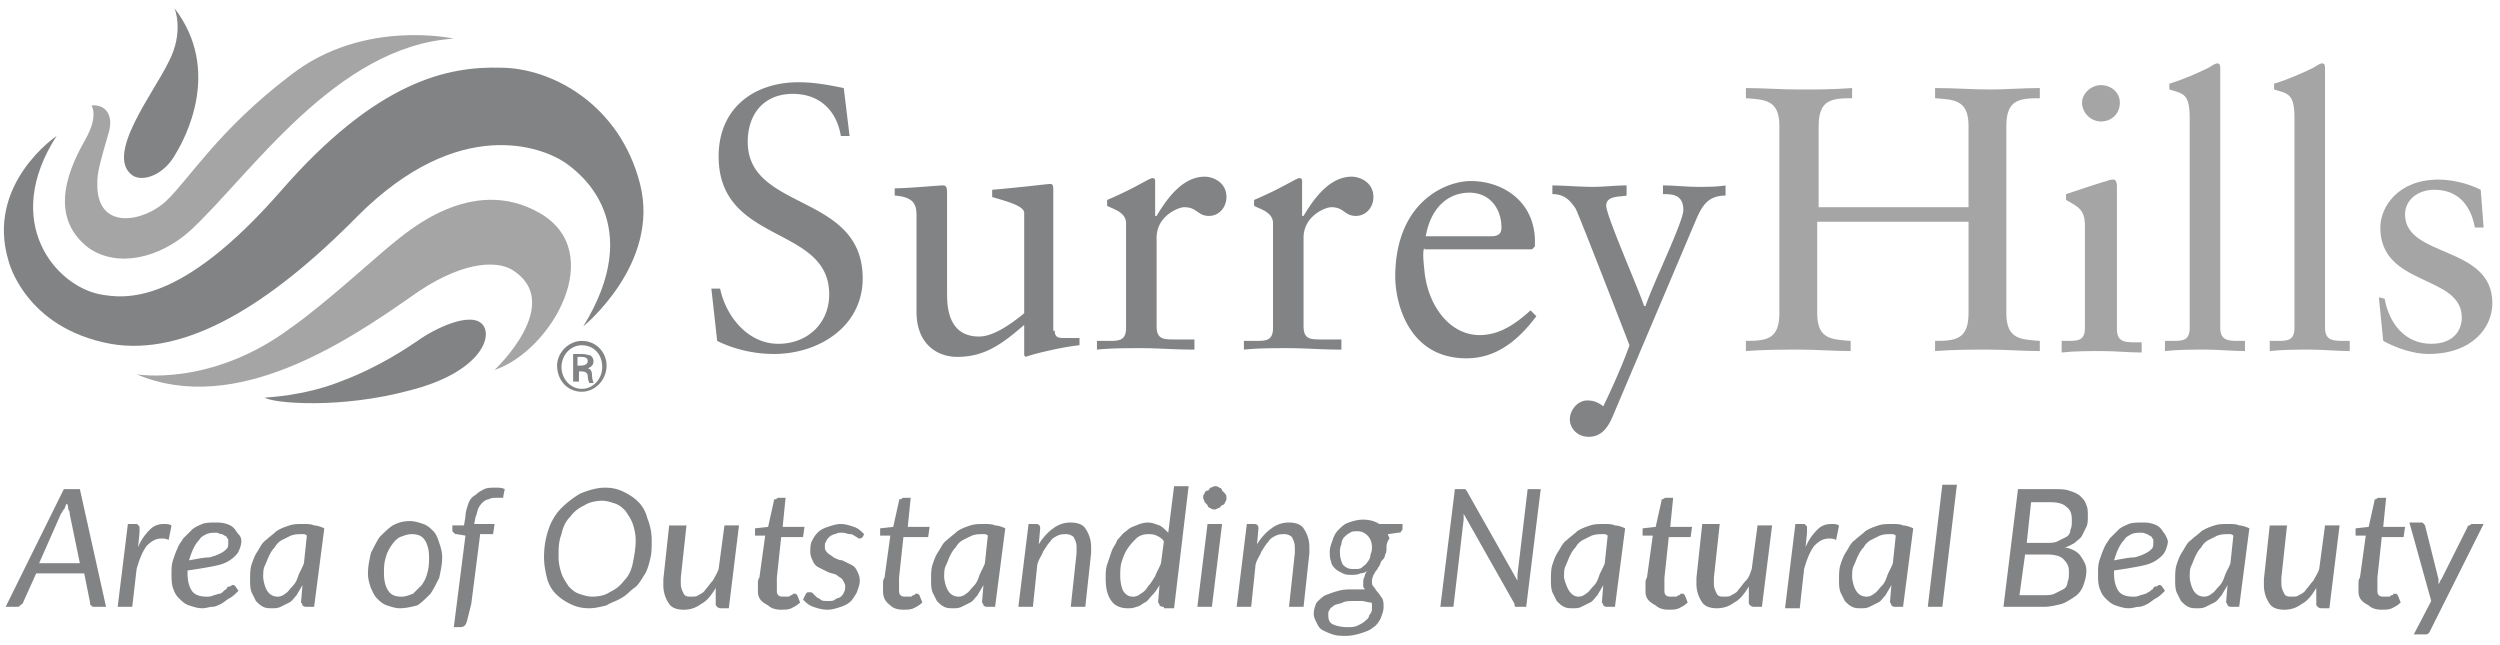 <svg xmlns="http://www.w3.org/2000/svg" width="190" height="49" viewBox="0 0 190 49">
    <g fill="none" fill-rule="nonzero" opacity=".747">
        <path fill="#575A5B" d="M8.06 46.118h-.885c-.11 0-.221 0-.221-.11-.11 0-.11-.111-.11-.221l-.443-2.21H2.75l-.995 2.21c0 .11-.11.11-.221.22-.11.11-.11.11-.221.11H.429l4.424-8.945h1.216l1.99 8.946zm-5.087-3.313h3.096l-.774-3.755c0-.11 0-.221-.11-.331 0-.11 0-.332-.111-.442-.11.11-.11.331-.221.442-.111.11-.111.22-.222.33l-1.658 3.756zM8.944 46.118l.774-6.295h.553c.11 0 .221 0 .221.11.111 0 .111.11.111.221v.331l-.11 1.105c.22-.552.552-.994.884-1.325.332-.332.664-.442 1.106-.442.221 0 .332 0 .553.11l-.221 1.105c-.222-.11-.332-.11-.553-.11-.443 0-.774.22-1.106.551-.332.442-.553.994-.774 1.767l-.332 2.872H8.944zM18.344 41.148c0 .221-.11.552-.221.773-.11.221-.332.442-.664.663-.332.22-.663.331-1.216.442-.553.11-1.217.22-1.99.33v.221c0 .553.11.995.331 1.326.221.331.664.442 1.106.442.221 0 .332 0 .553-.11.11 0 .332-.111.442-.111.11 0 .221-.11.332-.221.11-.11.221-.11.221-.22.11-.111.11-.111.221-.111.11 0 .11-.11.221-.11s.111 0 .222.11l.22.331c-.22.22-.442.442-.663.552-.22.11-.442.332-.663.442-.221.11-.443.22-.664.22-.221 0-.442.111-.774.111s-.663-.11-.995-.22c-.332-.111-.553-.332-.774-.553-.221-.22-.332-.442-.443-.773-.11-.331-.11-.662-.11-1.104 0-.332 0-.663.11-.994.111-.331.222-.663.332-.884.11-.331.332-.552.443-.773l.663-.662c.221-.221.553-.332.774-.442.332-.11.664-.11.995-.11.332 0 .553 0 .885.11.332.11.442.22.553.331.11.11.221.332.332.442.22.22.22.442.22.552zm-1.88-.662c-.221 0-.553 0-.774.11-.221.11-.442.22-.553.442-.221.22-.332.441-.442.662-.111.221-.222.553-.332.884.663-.11 1.106-.221 1.548-.221.442-.11.664-.22.885-.331.22-.11.331-.221.442-.332.11-.11.11-.331.11-.441v-.221c0-.11-.11-.11-.11-.221-.11-.11-.221-.11-.332-.221-.22 0-.331-.11-.442-.11zM23.873 46.118h-.553c-.11 0-.22 0-.332-.11 0-.111-.11-.221-.11-.221l.11-1.326c-.11.221-.331.552-.442.773-.221.221-.332.442-.553.553l-.663.33c-.221.111-.443.111-.664.111-.221 0-.442 0-.663-.11-.221-.11-.332-.221-.553-.442l-.332-.663c-.11-.33-.11-.552-.11-.993 0-.332 0-.774.11-1.105.11-.331.221-.662.442-.994.222-.331.332-.662.664-.883.221-.221.553-.442.774-.663.332-.22.663-.331.995-.442.332-.11.664-.11 1.106-.11.221 0 .553 0 .774.11.221 0 .553.11.774.221l-.774 5.964zm-2.764-.773c.22 0 .442-.11.552-.221.222-.11.332-.331.553-.552.222-.221.332-.442.443-.773.11-.332.331-.663.442-.994l.221-2.099c-.11-.11-.22-.11-.22-.11h-.222c-.221 0-.442 0-.774.11l-.664.332c-.22.11-.442.331-.553.552-.22.22-.331.442-.442.663-.11.22-.221.552-.332.773-.11.22-.11.552-.11.883.11.884.442 1.436 1.106 1.436zM30.398 46.228c-.332 0-.664-.11-.996-.22-.331-.111-.553-.332-.774-.553-.22-.22-.331-.552-.442-.773-.11-.331-.221-.662-.221-1.104 0-.552.11-.994.221-1.546.221-.442.442-.884.663-1.215.332-.331.664-.663.996-.884.442-.22.774-.331 1.327-.331.332 0 .663.11.995.22.332.111.553.332.774.553.221.221.332.552.442.884.111.33.222.662.222 1.104 0 .552-.111.994-.222 1.546-.22.442-.442.884-.663 1.215-.332.331-.664.663-.995.883-.443.11-.885.221-1.327.221zm.11-.883c.332 0 .553-.11.885-.221l.663-.663c.222-.331.332-.552.443-.994.11-.441.11-.773.11-1.104 0-.552-.11-.994-.331-1.325-.222-.332-.553-.442-.996-.442-.331 0-.553.11-.884.22-.222.111-.443.332-.664.663a2.727 2.727 0 0 0-.442.994c-.11.332-.11.773-.11 1.105 0 .552.11.994.331 1.325.221.331.553.442.995.442zM36.48 40.706l-.664 5.191-.331 1.325c-.111.332-.222.442-.553.442h-.443l.885-6.958-.664-.11c-.11 0-.11 0-.22-.11l-.111-.11v-.443h.884l.111-.662c0-.332.11-.663.221-.994.11-.332.332-.552.553-.663.221-.22.442-.331.664-.442.22-.11.553-.11.884-.11.221 0 .443 0 .664.11l-.11.553c0 .11 0 .11-.111.11h-.222-.11-.11c-.222 0-.332 0-.554.11-.11 0-.331.11-.442.221-.11.11-.221.221-.332.442-.11.221-.11.442-.22.663l-.112.552h1.549l-.11.773h-.996v.11zM49.529 41.038c0 .552 0 .994-.11 1.435-.111.442-.222.884-.443 1.215-.221.332-.442.773-.774.994-.332.221-.553.552-.995.773-.332.221-.775.332-1.106.552-.443.11-.885.221-1.327.221-.553 0-.996-.11-1.438-.331-.442-.22-.774-.442-1.106-.773a2.632 2.632 0 0 1-.663-1.215c-.11-.442-.221-.994-.221-1.546 0-.773.11-1.436.331-2.098.221-.663.553-1.215.996-1.657a7.098 7.098 0 0 1 1.437-1.104c.553-.221 1.217-.442 1.88-.442.553 0 .995.11 1.438.331.442.221.774.442 1.106.773.331.332.553.773.663 1.215.221.552.332 1.105.332 1.657zm-1.217 0c0-.442-.11-.884-.22-1.215-.111-.331-.333-.663-.554-.994-.22-.22-.442-.442-.774-.552-.332-.11-.663-.221-.995-.221-.442 0-.995.11-1.327.331-.442.221-.774.442-1.106.884-.332.331-.553.773-.663 1.325-.222.552-.222 1.104-.222 1.767 0 .442.111.883.222 1.215.11.331.331.662.553.994.22.22.442.441.774.552.331.11.663.22.995.22.553 0 .995-.11 1.327-.33.442-.221.774-.442 1.106-.884.331-.331.553-.773.663-1.325.11-.552.221-1.105.221-1.767zM52.183 39.823l-.442 4.086v.441c0 .332.11.553.22.774.111.22.332.22.554.22.22 0 .442 0 .553-.11.22-.11.442-.22.552-.441.222-.221.332-.442.553-.663.111-.22.332-.552.443-.884l.442-3.313h1.106l-.774 6.295h-.553c-.11 0-.221 0-.332-.11-.11-.11-.11-.11-.11-.221v-.11-.221-.221-.663c-.332.552-.664.994-1.106 1.215a2.127 2.127 0 0 1-1.327.442c-.443 0-.885-.11-1.106-.442a2.457 2.457 0 0 1-.442-1.436v-.22-.221l.442-4.087h1.327v-.11zM57.602 44.903v-.22-.332c0-.11 0-.331.11-.442l.442-3.203h-.663-.11v-.11-.11-.11-.111-.11l.995-.111.442-1.988c0-.11 0-.11.11-.11.111 0 .111-.111.222-.111h.553l-.222 2.209h1.66l-.111.773h-1.66l-.33 3.092v.883c0 .221 0 .332.11.442.11.11.22.11.442.11h.332c.11 0 .11-.11.221-.11.11 0 .11-.11.11-.11h.221l.111.11.222.553c-.222.22-.443.33-.664.441-.221.11-.553.11-.774.11-.442 0-.774-.11-.995-.33-.664-.332-.774-.663-.774-1.105zM65.564 40.817c0 .11 0 .11 0 0-.11.11-.222.11-.222.11-.11 0-.11 0-.22-.11-.111 0-.111-.11-.222-.11-.11-.111-.221-.111-.332-.111-.11 0-.331-.11-.553-.11-.22 0-.331 0-.552.11-.111 0-.332.11-.443.22-.11.111-.221.222-.221.332-.11.11-.11.221-.11.442 0 .22.11.331.22.442.111.11.332.22.443.331.221.11.442.22.663.22l.664.332c.221.11.332.221.442.442.11.22.221.442.221.773s-.11.552-.22.883c-.111.221-.332.553-.443.663-.221.221-.442.331-.774.442-.332.11-.664.22-.995.22-.443 0-.774-.11-1.106-.22-.332-.11-.553-.331-.774-.552l.22-.442.111-.11h.222c.11 0 .11 0 .22.11l.222.22c.11.111.221.111.332.222.11.11.331.11.553.11.22 0 .442 0 .553-.11.11-.11.331-.11.442-.221.11-.11.221-.221.221-.332.11-.11.11-.33.11-.441 0-.221-.11-.332-.22-.552-.111-.11-.332-.221-.443-.332-.221-.11-.442-.11-.663-.22l-.664-.332a.863.863 0 0 1-.442-.442c-.11-.22-.221-.441-.221-.773 0-.22 0-.552.11-.773.11-.22.221-.442.443-.662.22-.221.442-.332.774-.442.331-.11.663-.221.995-.221.332 0 .663.11.995.22.332.111.553.332.774.553l-.11.22zM67.112 44.903v-.22-.332c0-.11 0-.331.11-.442l.443-3.203H67h-.11v-.11-.11-.11-.111-.11l.995-.111.442-1.988c0-.11 0-.11.11-.11.111 0 .111-.111.222-.111h.553l-.221 2.209h1.659l-.111.773h-1.88l-.332 3.092v.883c0 .221 0 .332.11.442.111.11.222.11.443.11h.332c.11 0 .11-.11.221-.11.11 0 .11-.11.11-.11h.221l.111.11.222.553c-.222.22-.443.33-.664.441-.221.11-.553.11-.774.11-.442 0-.774-.11-.995-.33-.443-.332-.553-.663-.553-1.105zM75.627 46.118h-.553c-.11 0-.221 0-.332-.11 0-.111-.11-.221-.11-.221l.11-1.326c-.11.221-.332.552-.442.773-.221.221-.332.442-.553.553l-.664.33c-.22.111-.442.111-.663.111-.221 0-.442 0-.664-.11-.22-.11-.331-.221-.553-.442l-.331-.663c-.11-.33-.11-.552-.11-.993 0-.332 0-.774.11-1.105.11-.331.22-.662.442-.994.221-.331.332-.662.664-.883.22-.221.553-.442.774-.663.331-.22.663-.331.995-.442.332-.11.663-.11 1.106-.11.221 0 .553 0 .774.11.221 0 .553.11.774.221l-.774 5.964zm-2.765-.773c.221 0 .443-.11.553-.221.221-.11.332-.331.553-.552.221-.221.332-.442.442-.773.111-.332.332-.663.443-.994l.221-2.099c-.11-.11-.221-.11-.221-.11h-.221c-.222 0-.443 0-.774.11l-.664.332c-.221.11-.442.331-.553.552-.221.22-.332.442-.442.663-.11.22-.221.552-.332.773-.11.22-.11.552-.11.883.11.884.442 1.436 1.105 1.436zM77.396 46.118l.774-6.295h.553c.221 0 .332.11.332.331l-.11 1.215c.331-.552.774-.994 1.105-1.215a2.127 2.127 0 0 1 1.327-.442c.443 0 .885.11 1.106.442.221.332.442.773.442 1.436v.442l-.442 4.086h-1.106l.443-4.086v-.221-.221c0-.331-.11-.552-.222-.773a.845.845 0 0 0-.552-.221c-.222 0-.443 0-.664.11-.221.11-.442.221-.553.442-.221.221-.332.442-.553.773-.11.332-.332.552-.442.994l-.332 3.203h-1.106zM88.455 46.118c-.11 0-.221 0-.332-.11 0-.111-.11-.221-.11-.221l.11-1.326c-.11.221-.332.552-.553.773-.221.221-.332.442-.553.553-.221.11-.442.33-.663.33-.222.111-.443.111-.664.111-.553 0-.995-.22-1.216-.552-.332-.442-.443-.994-.443-1.767 0-.331 0-.663.11-.994.112-.331.222-.662.333-.994.11-.331.331-.552.442-.883.221-.221.442-.552.664-.663.22-.22.442-.331.774-.442.22-.11.553-.22.884-.22.332 0 .553.11.885.22.221.11.442.332.663.553l.443-3.534h1.106l-1.106 9.276h-.774v-.11zm-2.323-.773c.222 0 .443-.11.553-.221.222-.11.443-.331.553-.552.221-.221.332-.442.553-.773.11-.332.332-.663.443-.994l.22-1.657c-.11-.22-.331-.331-.552-.442-.221-.11-.443-.11-.664-.11-.331 0-.663.11-.884.331-.222.221-.443.442-.664.773-.221.332-.332.663-.442.994-.11.332-.11.773-.11 1.105 0 .441.11.883.22 1.104.222.331.443.442.774.442zM92.878 39.823l-.774 6.295h-1.106l.774-6.295h1.106zm.332-1.988c0 .11 0 .22-.11.331 0 .11-.111.221-.222.221l-.221.221c-.11 0-.221.11-.332.11-.11 0-.221 0-.332-.11a.238.238 0 0 1-.22-.22l-.222-.222c0-.11-.11-.22-.11-.331 0-.11 0-.22.11-.331 0-.11.11-.221.221-.221.11 0 .11-.11.221-.221.111 0 .222-.11.332-.11.11 0 .221 0 .332.11.11 0 .221.11.221.22l.221.222c.11.11.11.22.11.331zM93.984 46.118l.774-6.295h.553c.221 0 .332.11.332.331l-.11 1.215c.33-.552.773-.994 1.105-1.215a2.127 2.127 0 0 1 1.327-.442c.442 0 .885.11 1.106.442.221.332.442.773.442 1.436v.442l-.442 4.086h-1.106l.442-4.086v-.221-.221c0-.331-.11-.552-.22-.773a.845.845 0 0 0-.554-.221c-.22 0-.442 0-.663.11-.221.11-.443.221-.553.442-.221.221-.332.442-.553.773-.11.332-.332.552-.442.994l-.332 3.203h-1.106zM105.374 41.59c0 .22 0 .442-.11.552 0 .221-.11.331-.222.442-.11.11-.11.22-.22.442-.111.11-.111.22-.222.33-.11.111-.11.222-.221.332 0 .11-.11.221-.11.442 0 .22 0 .331.11.442.11.11.221.331.332.441.11.11.22.332.331.442.111.221.111.442.111.663 0 .331-.11.552-.221.883-.11.221-.332.553-.553.663-.221.22-.553.331-.885.442-.331.11-.774.22-1.216.22-.332 0-.664 0-.995-.11-.332-.11-.553-.22-.774-.331-.222-.11-.332-.331-.443-.552-.11-.221-.221-.442-.221-.663 0-.331.11-.663.221-.883.221-.221.443-.442.664-.553.331-.11.553-.22.995-.331.332-.11.774-.11 1.106-.11h.884c0-.11-.11-.11-.11-.221v-.332c0-.11 0-.22.11-.441 0-.11.111-.332.222-.442a.845.845 0 0 1-.553.22c-.221.111-.443.111-.664.111-.221 0-.442 0-.663-.11-.221-.11-.443-.221-.553-.332-.11-.11-.332-.33-.332-.552-.11-.22-.11-.552-.11-.773 0-.331.11-.552.22-.883.111-.332.222-.552.443-.773.221-.221.442-.442.774-.553.332-.11.664-.22 1.106-.22.442 0 .885.11 1.216.33h1.77v.332c0 .11 0 .11-.11.221 0 .11-.111.11-.222.11l-.774.111c0 .11.11.22.11.331-.22.332-.22.552-.22.663zm-1.106 4.749v-.332c0-.11 0-.22-.11-.22-.221 0-.443-.11-.664-.11h-.553c-.331 0-.663 0-.884.11-.221.11-.443.11-.664.22-.11.11-.332.221-.332.332-.11.11-.11.22-.11.441 0 .332.11.553.332.663.22.11.663.221 1.105.221.222 0 .553 0 .775-.11.22-.11.442-.221.552-.332.111-.11.332-.22.332-.442.11-.11.221-.33.221-.441zm-1.327-3.093c.222 0 .443 0 .553-.11.11-.11.332-.22.443-.442a.843.843 0 0 0 .22-.552c.111-.22.111-.442.111-.552 0-.331-.11-.663-.331-.884-.222-.22-.443-.33-.774-.33-.222 0-.443 0-.553.11-.222.11-.332.22-.443.33a.843.843 0 0 0-.22.553c-.111.22-.111.442-.111.663 0 .331.11.662.22.883.332.331.554.331.885.331zM111.346 37.172l.11.11 3.87 6.848v-.22-.222l.775-6.516h.995l-1.106 8.946h-.773c-.111 0-.111-.11-.111-.221l-3.87-6.847v.441l-.775 6.627h-.995l1.106-8.946h.773zM122.736 46.118h-.553c-.11 0-.221 0-.332-.11 0-.111-.11-.221-.11-.221l.11-1.326c-.11.221-.331.552-.442.773-.221.221-.332.442-.553.553l-.663.33c-.222.111-.443.111-.664.111-.221 0-.442 0-.663-.11-.222-.11-.332-.221-.553-.442l-.332-.663c-.11-.33-.11-.552-.11-.993 0-.332 0-.774.11-1.105.11-.331.221-.662.442-.994.221-.331.332-.662.664-.883.22-.221.553-.442.774-.663.332-.22.663-.331.995-.442.332-.11.664-.11 1.106-.11.221 0 .553 0 .774.11.221 0 .553.11.774.221l-.774 5.964zm-2.765-.773c.222 0 .443-.11.553-.221.222-.11.332-.331.553-.552.221-.221.332-.442.443-.773.11-.332.331-.663.442-.994l.221-2.099c-.11-.11-.221-.11-.221-.11h-.221c-.221 0-.443 0-.774.11l-.664.332c-.221.11-.442.331-.553.552-.22.22-.331.442-.442.663-.11.22-.221.552-.332.773-.11.22-.11.552-.11.883.22.884.553 1.436 1.105 1.436zM125.058 44.903v-.22-.332c0-.11 0-.331.11-.442l.443-3.203h-.663-.11v-.11-.11-.11-.111-.11l.994-.111.443-1.988c0-.11 0-.11.11-.11 0 0 .111-.111.222-.111h.552l-.22 2.209h1.658l-.11.773h-1.66l-.331 3.092v.883c0 .221 0 .332.11.442.111.11.222.11.443.11h.332c.11 0 .11-.11.22-.11.111 0 .111-.11.111-.11h.221l.111.11.221.553c-.22.22-.442.33-.663.441-.221.11-.553.11-.774.11-.443 0-.774-.11-.996-.33-.663-.332-.774-.663-.774-1.105zM130.698 39.823l-.442 4.086v.441c0 .332.11.553.221.774.11.22.332.22.553.22.221 0 .442 0 .553-.11.221-.11.442-.22.553-.441.221-.221.332-.442.553-.663.22-.22.331-.552.442-.884l.442-3.313h1.106l-.774 6.185h-.553c-.11 0-.22 0-.332-.11-.11-.111-.11-.111-.11-.221v-.11-.222-.22-.663c-.332.552-.664.994-1.106 1.215a2.127 2.127 0 0 1-1.327.441c-.442 0-.885-.11-1.106-.441a2.457 2.457 0 0 1-.442-1.436v-.221-.22l.442-4.087h1.327zM135.675 46.118l.774-6.295h.553c.11 0 .22 0 .22.11.111 0 .111.11.111.221v.331l-.11 1.105c.22-.552.553-.994.884-1.325.332-.332.664-.442 1.106-.442.221 0 .332 0 .553.11l-.221 1.105c-.221-.11-.332-.11-.553-.11-.442 0-.774.22-1.106.551-.332.442-.553.994-.774 1.767l-.332 2.982h-1.105v-.11zM144.632 46.118h-.553c-.11 0-.221 0-.332-.11 0-.111-.11-.221-.11-.221l.11-1.326c-.11.221-.332.552-.442.773-.221.221-.332.442-.553.553l-.664.33c-.22.111-.442.111-.663.111-.221 0-.442 0-.664-.11-.22-.11-.331-.221-.553-.442l-.331-.663c-.11-.33-.11-.552-.11-.993 0-.332 0-.774.11-1.105.11-.331.22-.662.442-.994.221-.331.332-.662.664-.883.22-.221.553-.442.774-.663.331-.22.663-.331.995-.442.332-.11.663-.11 1.106-.11.221 0 .553 0 .774.11.221 0 .553.11.774.221l-.774 5.964zm-2.765-.773c.221 0 .443-.11.553-.221.221-.11.332-.331.553-.552.221-.221.332-.442.442-.773.111-.332.332-.663.443-.994l.221-2.099c-.11-.11-.221-.11-.221-.11h-.221c-.222 0-.443 0-.774.11l-.664.332c-.221.11-.442.331-.553.552-.221.22-.332.442-.442.663-.11.22-.221.552-.332.773-.11.22-.11.552-.11.883.11.884.442 1.436 1.105 1.436zM146.512 46.118l1.106-9.277h1.106l-1.106 9.277zM152.262 46.118l1.106-8.946h2.654c.442 0 .885 0 1.217.11.331.111.663.222.884.443.221.22.332.33.443.662.11.221.11.552.11.884 0 .22 0 .552-.11.773l-.332.662c-.11.221-.332.332-.553.553-.221.11-.553.33-.774.33.553.111.995.332 1.216.664.221.33.443.662.443 1.104 0 .442-.111.773-.222 1.104-.11.332-.331.663-.663.884-.332.22-.664.442-.995.552-.443.11-.885.22-1.327.22h-3.097zm1.659-4.086l-.442 3.202h1.769c.332 0 .664 0 .885-.11l.663-.331a.607.607 0 0 0 .332-.553c.11-.22.11-.441.11-.773 0-.441-.11-.662-.442-.994-.22-.22-.663-.33-1.216-.33h-1.659v-.111zm.11-.773h1.438c.332 0 .664 0 .885-.11l.663-.332a.607.607 0 0 0 .332-.552c.11-.221.11-.442.11-.773 0-.442-.11-.773-.442-.994-.22-.221-.663-.332-1.216-.332h-1.438l-.331 3.093zM164.758 41.148c0 .221-.11.552-.22.773-.111.221-.333.442-.664.663-.332.22-.664.331-1.217.442-.553.11-1.216.22-1.99.33v.221c0 .553.11.995.331 1.326.222.331.664.442 1.106.442.221 0 .332 0 .553-.11.11 0 .332-.111.443-.111.11-.11.22-.11.331-.221.11-.11.221-.11.221-.22.111-.111.111-.111.222-.111.11 0 .11-.11.22-.11.111 0 .111 0 .222.11l.221.331c-.221.22-.442.442-.663.552-.222.11-.443.332-.664.442-.221.11-.442.22-.663.22-.222 0-.443.111-.774.111-.332 0-.664-.11-.996-.22-.331-.111-.553-.332-.774-.553-.221-.22-.332-.442-.442-.773-.11-.331-.11-.662-.11-1.104 0-.332 0-.663.11-.994.11-.331.221-.663.332-.884.11-.331.331-.552.442-.773l.663-.662c.222-.221.553-.332.775-.442.331-.11.663-.11.995-.11.332 0 .553 0 .884.11.332.11.443.22.553.331.111.11.222.332.332.442.11.22.221.442.221.552zm-1.99-.662c-.221 0-.553 0-.774.11-.221.11-.443.22-.553.442-.221.22-.332.441-.443.662-.11.221-.22.553-.331.884.663-.11 1.106-.221 1.548-.221.442-.11.663-.22.885-.331.22-.11.331-.221.442-.332.11-.11.11-.331.11-.441v-.221c0-.11-.11-.11-.11-.221-.11-.11-.221-.11-.332-.221-.11 0-.221-.11-.442-.11zM170.177 46.118h-.553c-.11 0-.221 0-.332-.11 0-.111-.11-.221-.11-.221l.11-1.326c-.11.221-.331.552-.442.773-.221.221-.332.442-.553.553l-.663.33c-.222.111-.443.111-.664.111-.221 0-.442 0-.663-.11-.222-.11-.332-.221-.553-.442l-.332-.663c-.11-.33-.11-.552-.11-.993 0-.332 0-.774.11-1.105.11-.331.221-.662.442-.994.221-.331.332-.662.664-.883.22-.221.553-.442.774-.663.332-.22.663-.331.995-.442.332-.11.664-.11 1.106-.11.221 0 .553 0 .774.11.221 0 .553.11.774.221l-.774 5.964zm-2.654-.773c.221 0 .442-.11.553-.221.221-.11.332-.331.553-.552.221-.221.332-.442.442-.773.11-.332.332-.663.442-.994l.222-2.099c-.11-.11-.222-.11-.222-.11h-.22c-.222 0-.443 0-.775.11l-.663.332c-.221.11-.443.331-.553.552-.221.22-.332.442-.443.663-.11.22-.22.552-.331.773-.11.22-.11.552-.11.883.11.884.441 1.436 1.105 1.436zM173.826 39.823l-.442 4.086v.441c0 .332.11.553.221.774.11.22.332.22.553.22.221 0 .442 0 .553-.11.221-.11.442-.22.553-.441.221-.221.332-.442.553-.663.11-.22.332-.552.442-.884l.443-3.313h1.105l-.774 6.295h-.553c-.11 0-.22 0-.331-.11-.111-.11-.111-.11-.111-.221v-.11-.221-.221-.663c-.332.552-.664.994-1.106 1.215a2.127 2.127 0 0 1-1.327.442c-.442 0-.885-.11-1.106-.442a2.457 2.457 0 0 1-.442-1.436v-.22-.221l.442-4.087h1.327v-.11zM179.245 44.903v-.22-.332c0-.11 0-.331.11-.442l.443-3.203h-.664-.11v-.11-.11-.11-.111-.11l.995-.111.442-1.988c0-.11 0-.11.111-.11 0 0 .11-.111.221-.111h.553l-.221 2.209h1.659l-.11.773h-1.66l-.331 3.092v.883c0 .221 0 .332.11.442.11.11.221.11.442.11h.332c.11 0 .11-.11.221-.11s.111-.11.111-.11h.221l.11.11.222.553c-.221.22-.442.33-.664.441-.22.11-.553.11-.774.11-.442 0-.774-.11-.995-.33-.663-.332-.774-.663-.774-1.105zM184.664 47.995c-.111.221-.222.221-.443.221h-.774l1.327-2.54-1.659-5.964H184c.11 0 .11 0 .221.11 0 0 .11.111.11.222l.996 3.976v.441c0-.11.11-.22.11-.22 0-.111.111-.221.111-.221l1.99-3.976c0-.11.111-.11.111-.11.111 0 .111-.111.222-.111h.884l-4.091 8.172zM54.063 21.932h.663c.443 2.098 2.101 4.197 4.424 4.197 2.211 0 3.87-1.547 3.87-3.755 0-5.301-8.404-3.755-8.404-10.492 0-3.644 2.654-5.632 6.082-5.632 1.216 0 2.322.22 3.428.442l.442 3.644h-.663c-.332-1.988-1.659-3.203-3.65-3.203-2.211 0-3.428 1.546-3.428 3.645 0 5.3 8.737 3.865 8.737 10.38 0 3.645-3.318 5.744-6.746 5.744-1.438 0-2.986-.332-4.313-.994l-.442-3.976M80.16 25.135c0 .552.333.552.775.552h1.106v.552c-1.217.11-3.539.663-4.092.884l-.11-.11v-2.32c-1.66 1.436-2.986 2.43-5.087 2.43-1.549 0-3.097-.994-3.097-3.424V16.41c0-.773-.11-1.436-1.658-1.546v-.552c.995 0 3.317-.221 3.649-.221.332 0 .332.22.332.773v7.4c0 .883 0 3.312 2.432 3.312.996 0 2.212-.773 3.429-1.767v-7.62c0-.552-1.327-.883-2.433-1.215v-.552c2.543-.22 4.202-.442 4.423-.442.221 0 .221.221.221.553v10.602M83.478 25.908h.775c.774 0 1.327 0 1.327-.994v-7.952c0-.883-1.106-1.104-1.438-1.325v-.442c2.101-.883 3.207-1.656 3.428-1.656.221 0 .221.11.221.331v2.54h.11c.664-1.104 1.88-2.982 3.65-2.982.664 0 1.659.442 1.659 1.546 0 .773-.553 1.436-1.327 1.436-.885 0-.885-.663-1.88-.663-.442 0-2.101.663-2.101 2.32v6.736c0 .994.553.994 1.327.994h1.548v.773c-1.548 0-2.765-.11-3.981-.11-1.216 0-2.322 0-3.428.11v-.662M94.648 25.908h.774c.774 0 1.327 0 1.327-.994v-7.952c0-.883-1.106-1.104-1.438-1.325v-.442c2.101-.883 3.207-1.656 3.428-1.656.221 0 .221.11.221.331v2.54h.11c.664-1.104 1.88-2.982 3.65-2.982.664 0 1.659.442 1.659 1.546 0 .773-.553 1.436-1.327 1.436-.885 0-.885-.663-1.88-.663-.442 0-2.101.663-2.101 2.32v6.736c0 .994.553.994 1.327.994h1.548v.773c-1.548 0-2.765-.11-3.981-.11-1.216 0-2.322 0-3.428.11v-.662M108.25 18.84c-.111.22-.111.662 0 1.656.22 2.65 1.88 4.97 4.202 4.97 1.548 0 2.764-.884 3.87-1.877l.442.441c-1.327 1.767-2.985 3.203-5.308 3.203-4.534 0-5.418-4.418-5.418-6.185 0-5.632 3.76-7.288 5.75-7.288 2.322 0 4.755 1.435 4.866 4.417v.552l-.221.221h-8.184v-.11zm5.086-.884c.664 0 .774-.331.774-.662 0-1.436-.884-2.65-2.432-2.65-1.77 0-2.986 1.324-3.318 3.312h4.976zM117.76 14.09c1.106 0 2.211.111 3.317.111.885 0 1.66-.11 2.544-.11v.773c-.553.11-1.548 0-1.548.773s2.543 6.516 2.875 7.62h.11c.553-1.656 2.876-6.405 2.876-7.289 0-1.214-.885-1.214-1.549-1.214v-.663c.885 0 1.77.11 2.654.11.664 0 1.438 0 2.102-.11v.773c-1.327 0-1.77.773-2.212 1.767l-6.414 15.13c-.442.994-.995 1.436-1.77 1.436-.884 0-1.437-.663-1.437-1.326 0-.662.553-1.435 1.327-1.435.442 0 .774.11 1.216.441 1.438-2.981 1.99-4.638 1.99-4.638s-3.759-9.718-4.09-10.381c-.443-.663-.885-1.104-1.77-1.104v-.663"/>
        <path fill="#878787" d="M149.608 15.747V9.563c0-1.988-1.106-1.988-2.543-2.098v-.773c1.548 0 2.875.11 4.202.11 1.216 0 2.433-.11 3.76-.11v.773c-1.548 0-2.544.11-2.544 2.098v14.246c0 1.988 1.106 1.988 2.544 2.099v.773c-1.327 0-2.544-.11-3.87-.11-1.328 0-2.655 0-4.092.11v-.773c1.548 0 2.543-.11 2.543-2.099v-6.957h-11.5v6.957c0 1.988 1.105 1.988 2.543 2.099v.773c-1.327 0-2.544-.11-3.87-.11-1.328 0-2.655 0-4.092.11v-.773c1.548 0 2.543-.11 2.543-2.099V9.563c0-1.988-1.106-1.988-2.543-2.098v-.773c1.327 0 2.654.11 3.98.11 1.328 0 2.655 0 4.092-.11v.773c-1.548 0-2.543.11-2.543 2.098v6.184h11.39M156.575 25.908h.553c.774 0 1.327 0 1.327-.994v-7.73c0-1.216-.442-1.437-1.438-1.989v-.441c1.327-.442 2.986-.994 3.097-.994.22-.11.332-.11.553-.11.11 0 .22.22.22.44v10.934c0 .994.664.994 1.438.994h.443v.773c-.995 0-1.99-.11-2.986-.11-.995 0-2.101 0-3.096.11v-.883h-.11zm3.096-16.676c-.774 0-1.437-.663-1.437-1.436 0-.663.663-1.325 1.437-1.325.775 0 1.438.552 1.438 1.325 0 .883-.663 1.436-1.438 1.436zM164.537 25.908h.553c.774 0 1.327 0 1.327-.994V9.01c0-1.878-.442-1.878-1.548-2.209V6.36c1.106-.331 2.322-.883 2.986-1.215.331-.22.553-.33.663-.33.221 0 .221.22.221.44v19.659c0 .994.664.994 1.438.994h.442v.773c-.995 0-1.99-.11-2.985-.11-.996 0-2.102 0-3.097.11v-.773M172.5 25.908h.552c.774 0 1.327 0 1.327-.994V9.01c0-1.878-.442-1.878-1.548-2.209V6.36c1.106-.331 2.322-.883 2.986-1.215.332-.22.553-.33.663-.33.222 0 .222.22.222.44v19.659c0 .994.663.994 1.437.994h.442v.773c-.995 0-1.99-.11-2.985-.11-.996 0-2.101 0-3.097.11v-.773M181.235 22.705c.332 1.877 1.549 3.424 3.54 3.424 1.658 0 2.321-.994 2.321-1.988 0-3.313-6.192-2.32-6.192-6.847 0-1.547 1.327-3.645 4.423-3.645.885 0 2.101.221 3.207.773l.221 2.872h-.663c-.332-1.767-1.327-2.872-3.097-2.872-1.105 0-2.211.663-2.211 1.878 0 3.313 6.635 2.319 6.635 6.736 0 1.878-1.548 3.866-4.866 3.866-1.106 0-2.433-.442-3.428-.994l-.332-3.313.442.11"/>
        <path fill="#575A5B" d="M13.257.618s.774 1.767-.442 4.086c-1.106 2.319-4.866 7.068-2.765 8.614.774.552 2.433 0 3.318-1.657.663-1.104 3.538-6.295-.111-11.043"/>
        <path fill="#878787" d="M6.954 8.017s.553.773-.443 2.54c-.995 1.767-3.096 5.743.221 8.283 2.212 1.546 5.42.773 7.741-1.326C19.007 13.318 25.532 3.49 34.49 2.937c0 0-6.856-1.546-12.385 2.76-5.53 4.197-7.741 7.952-9.51 9.609-1.66 1.546-5.309 2.319-5.198-1.436 0-.663.11-1.215.885-3.865.331-1.215-.221-2.099-1.327-1.988"/>
        <path fill="#575A5B" d="M4.3 10.336S-1.12 13.98.65 19.834c0 0 1.217 5.08 7.741 6.295 5.64.994 12.054-2.872 18.8-9.719 7.74-7.73 14.044-5.19 15.703-4.086 1.327.883 6.193 4.749 1.437 12.48 0 0 5.861-4.75 4.313-10.824s-6.746-8.835-10.616-8.835c-3.981-.11-9.4.994-16.698 9.388-7.63 8.724-11.833 8.172-13.713 7.84C4.19 21.712.097 16.853 4.3 10.337"/>
        <path fill="#878787" d="M10.382 28.448s5.64.994 11.722-3.534c2.543-1.767 6.745-5.633 7.74-6.406.996-.773 5.972-5.3 11.17-2.319 5.197 2.982.884 10.492-3.428 11.927 0 0 5.418-5.08 1.327-7.62-1.327-.773-4.092-.552-7.741 2.099-4.755 3.313-13.27 9.056-20.79 5.853"/>
        <path fill="#575A5B" d="M20.113 30.215s2.986-.11 5.75-1.215c2.986-1.104 5.198-2.65 5.862-3.092 1.216-.884 4.091-2.32 4.976-1.215.774.994-.332 3.644-5.53 4.97-5.307 1.435-10.394.994-11.058.552M44.22 25.908c1.107 0 1.88.883 1.88 1.877 0 1.105-.884 1.988-1.88 1.988-1.105 0-1.88-.883-1.88-1.988 0-.994.886-1.877 1.88-1.877zm0 .331c-.884 0-1.547.773-1.547 1.657 0 .883.663 1.656 1.548 1.656.884 0 1.548-.773 1.548-1.656 0-.994-.664-1.657-1.548-1.657zM43.89 29h-.332v-2.098h.664c.332 0 .553.11.663.11.11.11.221.221.221.442 0 .331-.22.442-.442.552.221 0 .332.22.332.552 0 .332.11.442.11.552h-.331c0-.11-.11-.22-.11-.552 0-.22-.222-.331-.443-.331H44V29h-.111zm0-1.215h.221c.332 0 .553-.11.553-.331 0-.221-.11-.331-.553-.331h-.221v.662z"/>
    </g>
</svg>
